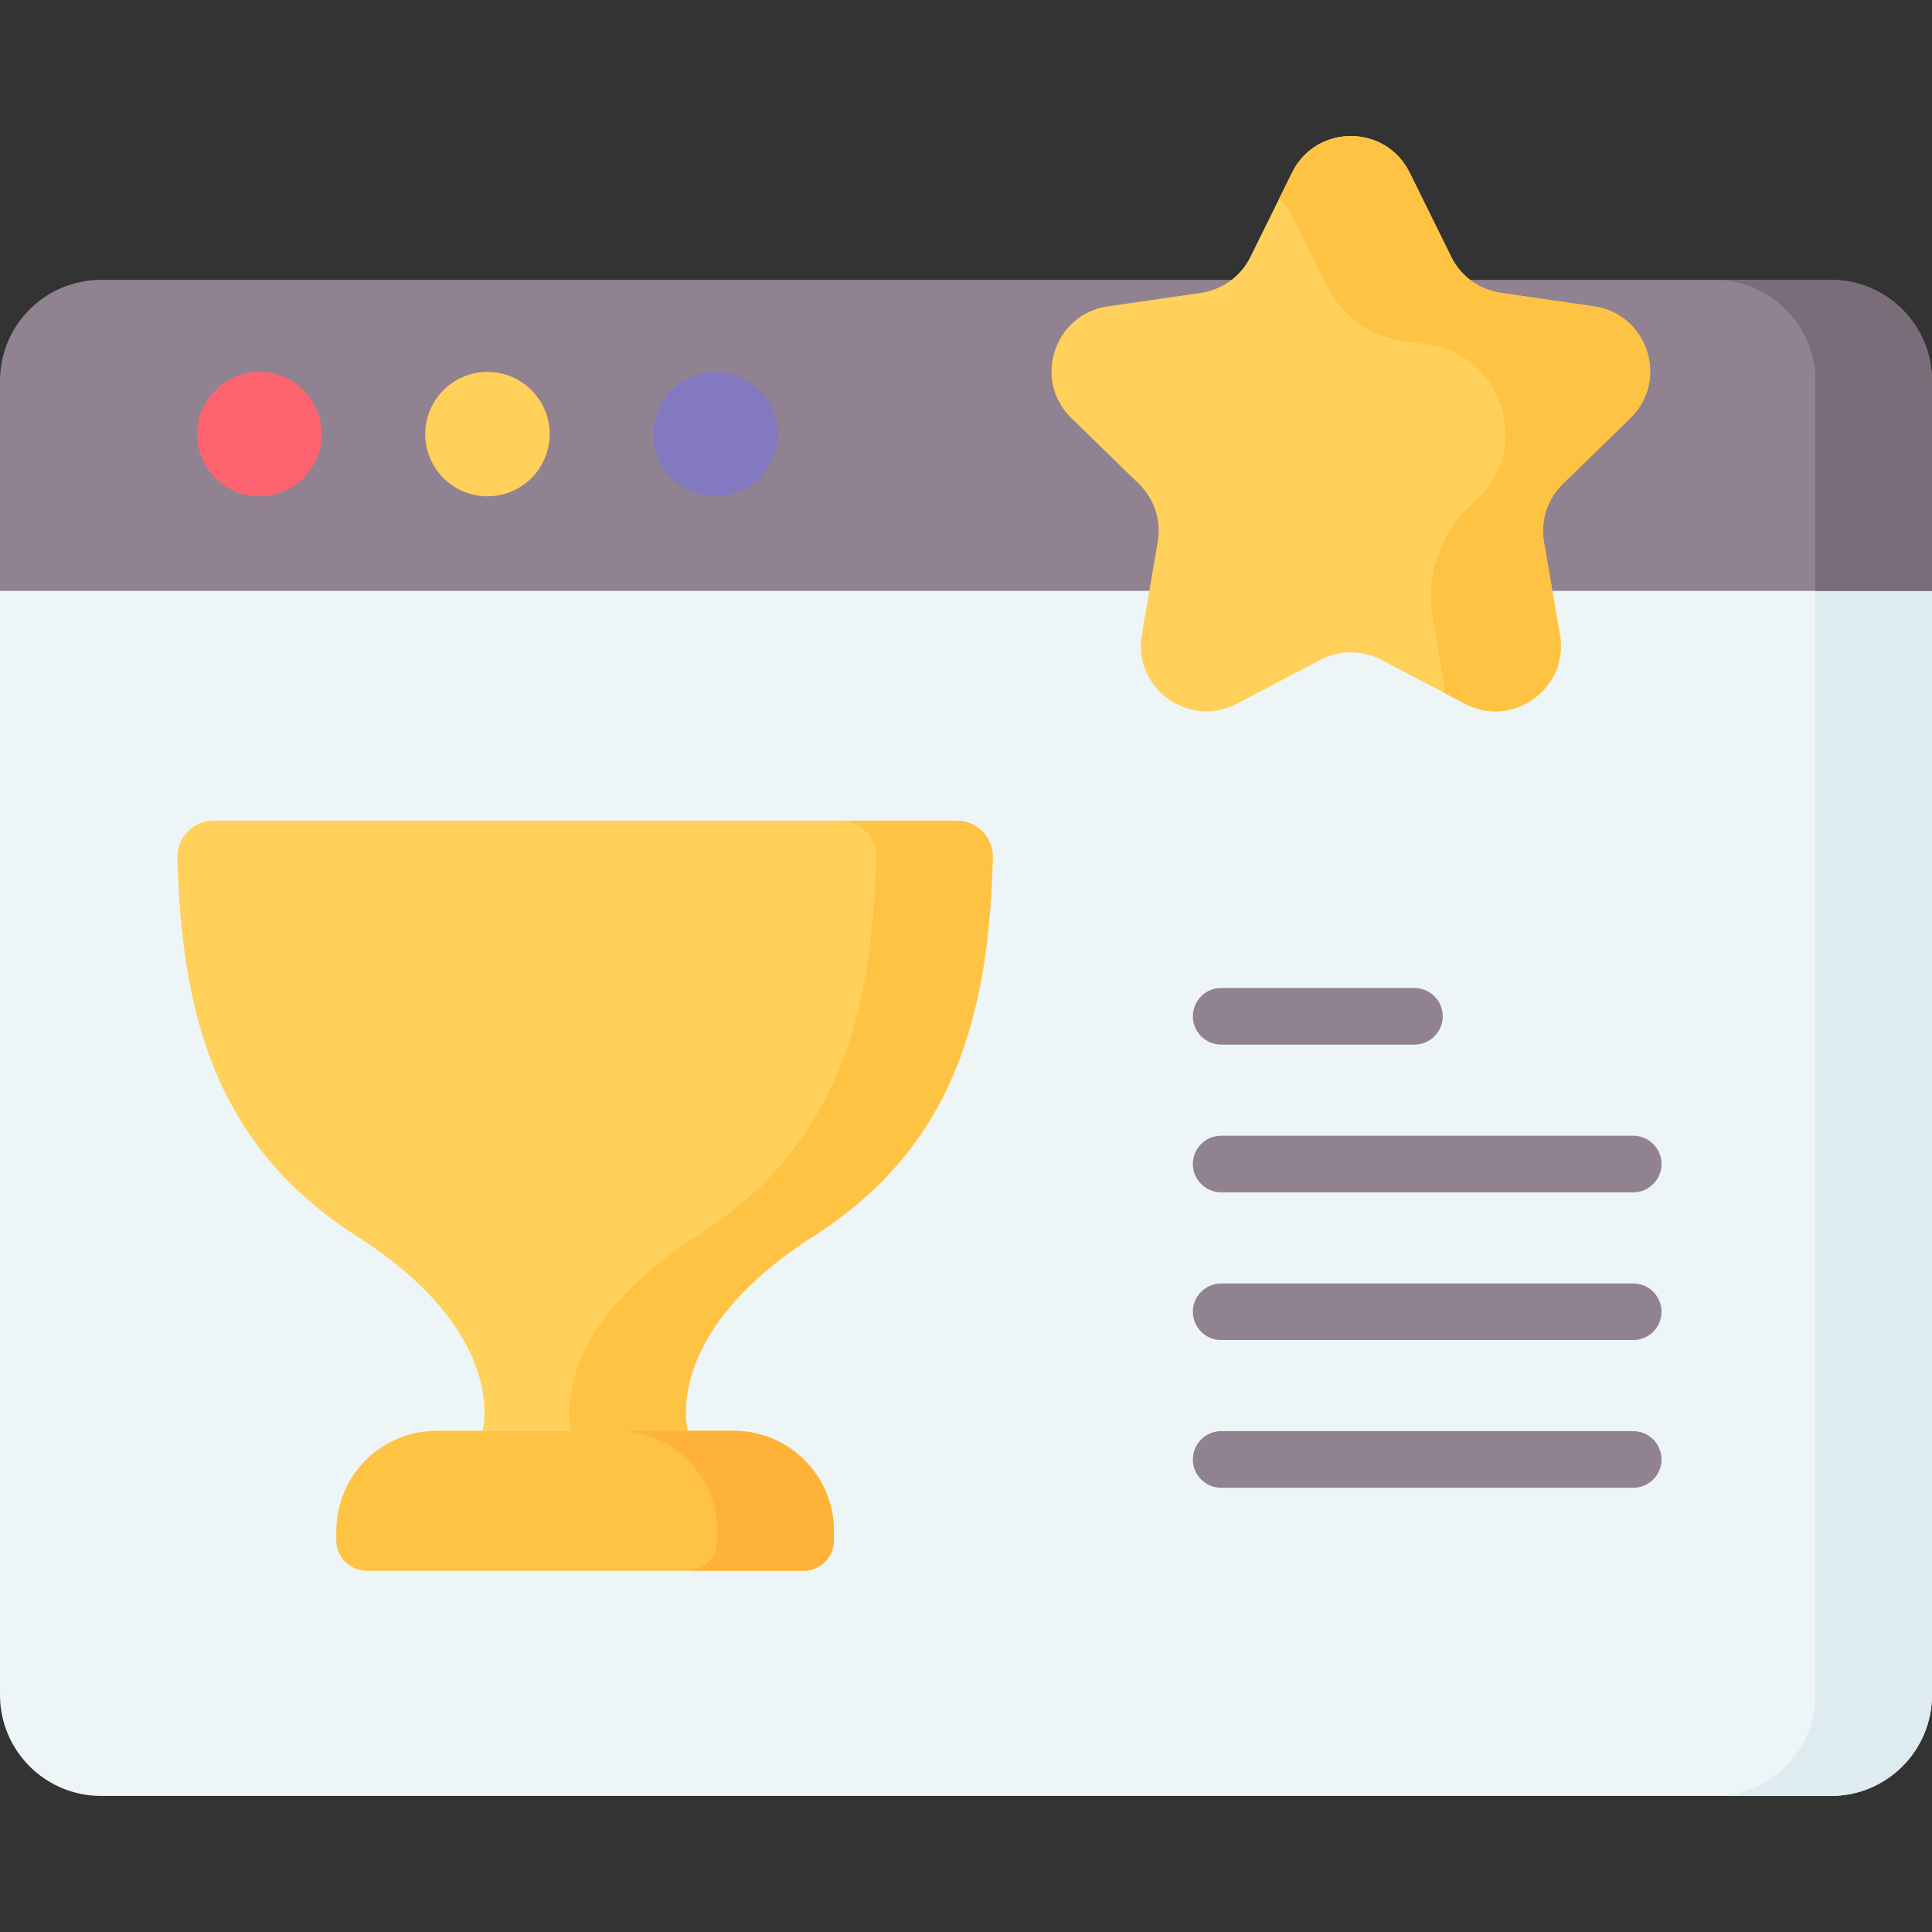 <?xml version="1.0" encoding="UTF-8"?> <svg xmlns="http://www.w3.org/2000/svg" width="200" height="200" viewBox="0 0 200 200" fill="none"><rect x="0" y="0" width="200" height="200" fill="#333333" stroke="none"/><g clip-path="url(#clip0_817_2306)"><path d="M189.537 185.915H10.463C4.684 185.915 0 181.231 0 175.452V56.272H200V175.452C200 181.231 195.316 185.915 189.537 185.915Z" fill="#EEF5F6"></path><path d="M187.928 56.272V175.452C187.928 181.23 183.243 185.915 177.465 185.915H189.537C195.316 185.915 200 181.23 200 175.452V56.272H187.928Z" fill="#DEECF1"></path><path d="M200 61.166H0V39.435C0 33.657 4.684 28.973 10.463 28.973H189.538C195.316 28.973 200 33.657 200 39.435V61.166H200Z" fill="#918291"></path><path d="M189.537 28.973H177.465C183.243 28.973 187.928 33.657 187.928 39.435V61.166H200V39.435C200 33.657 195.316 28.973 189.537 28.973Z" fill="#7A6D79"></path><path d="M26.854 51.377C30.409 51.377 33.292 48.495 33.292 44.939C33.292 41.383 30.409 38.5 26.854 38.5C23.297 38.5 20.415 41.383 20.415 44.939C20.415 48.495 23.297 51.377 26.854 51.377Z" fill="#FE646F"></path><path d="M50.462 51.377C54.018 51.377 56.9 48.495 56.9 44.939C56.9 41.383 54.018 38.5 50.462 38.5C46.906 38.5 44.023 41.383 44.023 44.939C44.023 48.495 46.906 51.377 50.462 51.377Z" fill="#FFD15B"></path><path d="M74.07 51.377C77.626 51.377 80.509 48.495 80.509 44.939C80.509 41.383 77.626 38.5 74.07 38.5C70.514 38.5 67.631 41.383 67.631 44.939C67.631 48.495 70.514 51.377 74.07 51.377Z" fill="#8379C1"></path><path d="M99.033 84.955C101.133 84.955 102.827 86.686 102.772 88.785C102.359 104.598 99.026 118.51 84.256 127.937C68.304 138.114 71.197 148.118 71.197 148.118H49.946C49.946 148.118 52.839 138.114 36.887 127.937C22.117 118.51 18.781 104.598 18.367 88.785C18.313 86.686 20.006 84.955 22.107 84.955H99.033Z" fill="#FFD15B"></path><path d="M99.033 84.955H86.96C89.061 84.955 90.755 86.686 90.7 88.785C90.287 104.598 86.954 118.51 72.183 127.937C56.232 138.114 59.125 148.118 59.125 148.118H71.197C71.197 148.118 68.304 138.114 84.256 127.937C99.026 118.51 102.359 104.598 102.772 88.785C102.827 86.686 101.133 84.955 99.033 84.955Z" fill="#FFC344"></path><path d="M83.179 162.606H37.961C36.224 162.606 34.816 161.198 34.816 159.461V158.491C34.816 152.763 39.459 148.119 45.188 148.119H75.953C81.681 148.119 86.325 152.763 86.325 158.491V159.461C86.324 161.198 84.916 162.606 83.179 162.606Z" fill="#FFC344"></path><path d="M75.952 148.119H63.88C69.608 148.119 74.252 152.763 74.252 158.491V159.461C74.252 161.198 72.844 162.606 71.107 162.606H83.179C84.916 162.606 86.324 161.198 86.324 159.461V158.491C86.325 152.763 81.681 148.119 75.952 148.119Z" fill="#FEB237"></path><path d="M145.924 17.864L150.242 26.607C151.23 28.608 153.141 29.995 155.352 30.316L165.008 31.718C170.573 32.526 172.796 39.36 168.768 43.283L161.781 50.088C160.182 51.646 159.452 53.89 159.83 56.09L161.479 65.699C162.43 71.238 156.612 75.462 151.634 72.847L142.997 68.31C141.02 67.271 138.658 67.271 136.682 68.31L128.045 72.847C123.067 75.462 117.248 71.238 118.199 65.699L119.849 56.09C120.227 53.89 119.496 51.646 117.897 50.088L110.91 43.283C106.883 39.36 109.105 32.526 114.671 31.718L124.327 30.316C126.537 29.994 128.448 28.608 129.436 26.607L133.755 17.864C136.243 12.824 143.435 12.824 145.924 17.864Z" fill="#FFD15B"></path><path d="M165.007 31.718L155.352 30.316C153.141 29.994 151.231 28.608 150.242 26.607L145.924 17.864C143.435 12.824 136.243 12.824 133.754 17.864L132.404 20.598C132.974 21.135 133.469 21.789 133.852 22.564L137.288 29.522C138.829 32.641 141.805 34.803 145.248 35.302L147.864 35.682C155.502 36.791 158.55 46.178 153.022 51.562L152.032 52.526C148.979 55.5 147.585 59.787 148.306 63.989L149.407 70.4C149.484 70.853 149.513 71.296 149.504 71.728L151.633 72.847C156.611 75.462 162.43 71.238 161.479 65.699L159.829 56.09C159.452 53.89 160.182 51.646 161.781 50.088L168.768 43.283C172.796 39.36 170.573 32.526 165.007 31.718Z" fill="#FFC344"></path><path d="M126.415 108.137H146.422C148.04 108.137 149.352 106.825 149.352 105.207C149.352 103.589 148.04 102.277 146.422 102.277H126.415C124.796 102.277 123.485 103.589 123.485 105.207C123.485 106.825 124.796 108.137 126.415 108.137Z" fill="#918291"></path><path d="M126.415 123.428H169.071C170.689 123.428 172 122.116 172 120.498C172 118.88 170.689 117.568 169.071 117.568H126.415C124.796 117.568 123.485 118.88 123.485 120.498C123.485 122.116 124.796 123.428 126.415 123.428Z" fill="#918291"></path><path d="M169.071 132.861H126.415C124.796 132.861 123.485 134.173 123.485 135.791C123.485 137.409 124.796 138.721 126.415 138.721H169.071C170.689 138.721 172 137.409 172 135.791C172 134.173 170.689 132.861 169.071 132.861Z" fill="#918291"></path><path d="M169.071 148.152H126.415C124.796 148.152 123.485 149.464 123.485 151.082C123.485 152.7 124.796 154.012 126.415 154.012H169.071C170.689 154.012 172 152.7 172 151.082C172 149.464 170.689 148.152 169.071 148.152Z" fill="#918291"></path></g><defs><clipPath id="clip0_817_2306"><rect width="200" height="200" fill="white"></rect></clipPath></defs></svg> 